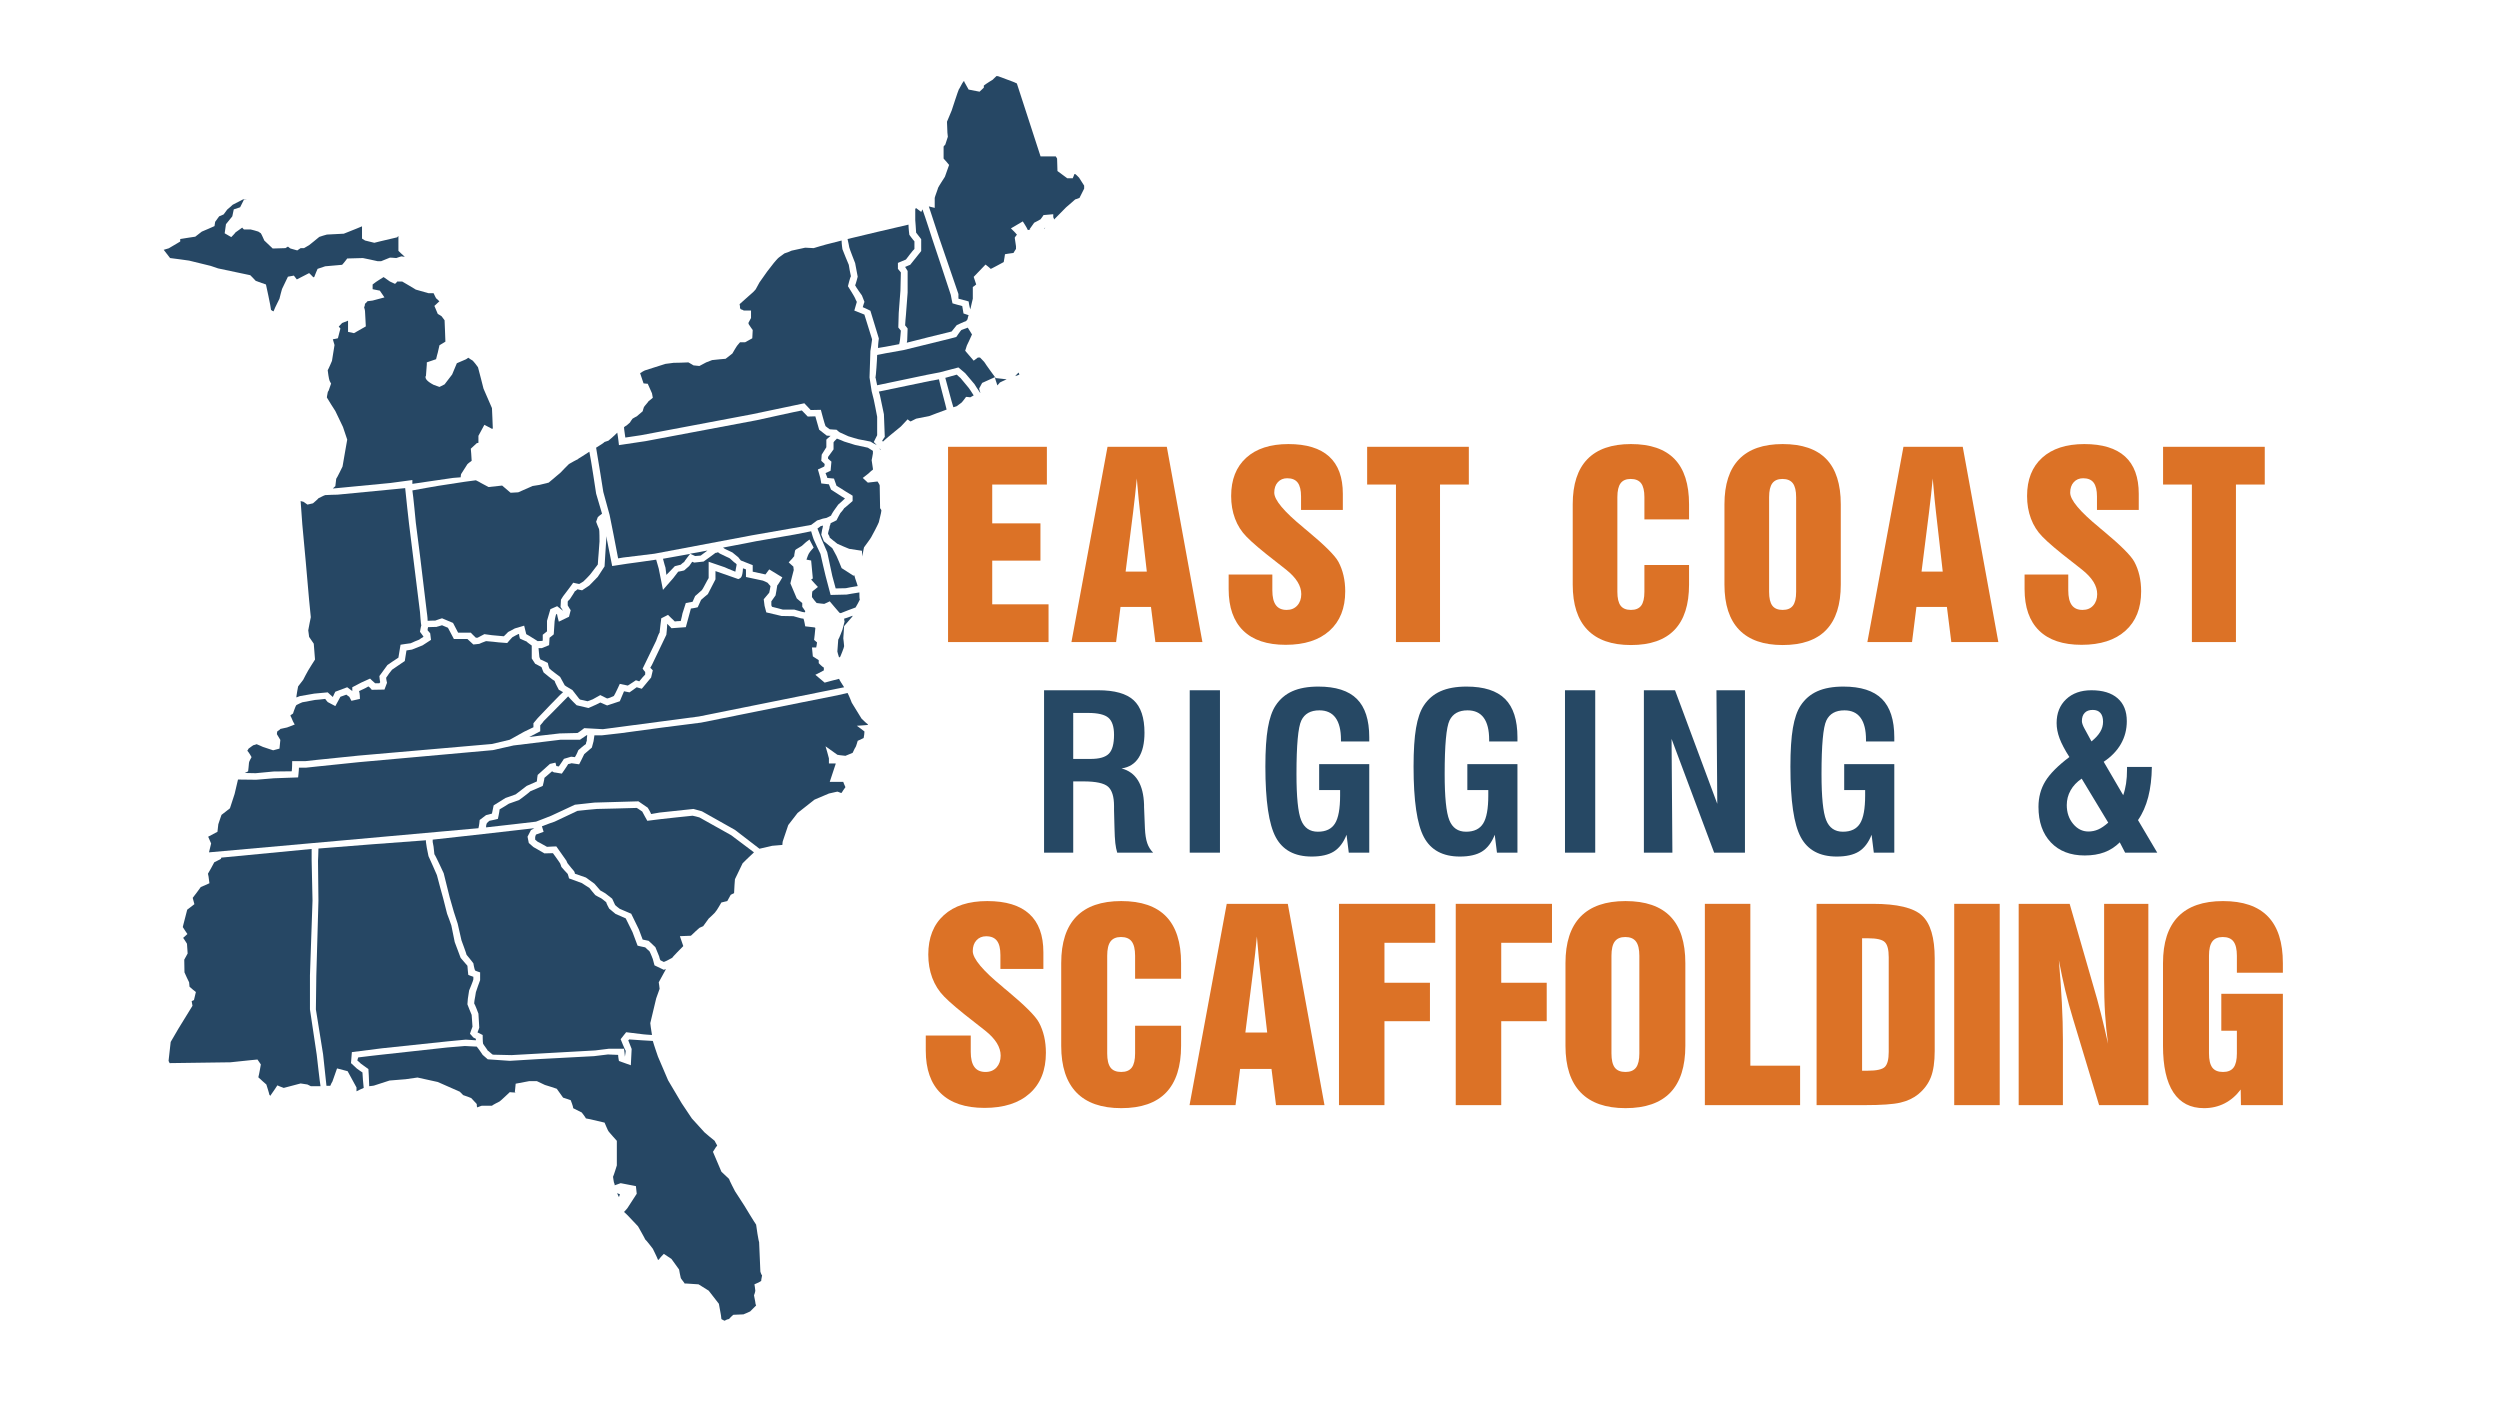<?xml version="1.0" encoding="utf-8"?>
<!-- Generator: Adobe Illustrator 22.0.1, SVG Export Plug-In . SVG Version: 6.00 Build 0)  -->
<svg version="1.1" id="Layer_1" xmlns="http://www.w3.org/2000/svg" xmlns:xlink="http://www.w3.org/1999/xlink" x="0px" y="0px"
	 viewBox="0 0 612 348" enable-background="new 0 0 612 348" xml:space="preserve">
<g>
	<path fill="#264764" d="M153.8,254.662c0.202,0.573,0.828,2.122,0.828,2.122
		l-0.202,3.99l-2.907-1.04c0,0-0.202-0.976-0.202-1.496
		c-0.838-0.053-2.494-0.106-2.494-0.106c-0.202,0-3.416,0.414-3.416,0.414
		l-13.571,0.722l-7.045,0.424l-5.39-0.372l-1.241-1.081
		c0,0-1.04-1.56-1.452-2.026c-0.628-0.053-2.909-0.149-2.909-0.149
		c-0.202,0-4.35,0.361-4.35,0.361l-16.054,1.761c0,0-4.669,0.52-5.708,0.669
		c-0.096,0.371-0.202,0.52-0.202,0.784c0.414,0.309,0.828,0.67,0.828,0.723
		c0.106,0.106,1.869,1.348,1.869,1.348s0.2,3.003,0.2,4.19
		c0.626-0.041,1.04-0.147,1.146-0.147c0.106-0.053,3.83-1.242,3.83-1.242
		l3.936-0.318l2.907-0.415l4.966,1.094l5.39,2.377c0,0,0.732,0.732,0.828,0.838
		c0.414,0.095,1.973,0.721,1.973,0.721l1.349,1.454c0,0,0,0.616,0.106,0.828
		c0.508-0.212,1.134-0.415,1.134-0.415s2.069,0,2.483,0
		c0.212-0.212,1.666-0.933,1.868-1.039c0.212-0.106,2.494-2.281,2.494-2.281
		s0.923,0.106,1.443,0.106c-0.096-0.106-0.202-0.106-0.202-0.106l0.202-2.069
		l3.321-0.626h1.867c0,0,1.857,0.88,1.963,0.933c0.106,0,2.908,0.934,2.908,0.934
		s1.348,1.867,1.549,2.175c0.414,0.106,1.867,0.626,1.867,0.626
		s0.615,1.549,0.615,1.963c0.626,0.318,2.08,1.04,2.08,1.04
		s0.829,1.04,1.029,1.454c0.414,0.096,1.04,0.202,1.04,0.202l3.523,0.827
		c0,0,0.827,1.975,0.934,2.081c0.106,0.202,2.069,2.376,2.069,2.376v6.017
		c0,0-0.722,2.377-0.934,2.79c0,0.212,0.212,1.242,0.212,1.348
		c0,0,0.202,0.414,0.202,0.732l1.455-0.52l3.733,0.721l0.202,1.867l-2.282,3.523
		c0,0-0.414,0.52-0.827,0.934c0.626,0.519,1.666,1.655,1.666,1.655l1.761,1.867
		c0,0,1.762,3.109,1.762,3.215c0.202,0.096,1.857,2.27,1.857,2.27
		s1.041,2.081,1.254,2.696c0.094,0,0.094,0,0.2,0
		c0.212-0.414,1.242-1.443,1.242-1.443l1.867,1.241l1.867,2.589
		c0,0,0.308,1.761,0.414,2.069c0,0.106,0.52,0.732,1.04,1.454
		c0-0.106,0.096-0.106,0.096-0.106l3.215,0.212l2.483,1.549l2.494,3.214
		l0.414,2.282c0,0,0.202,1.029,0.202,1.454c0.212,0.096,0.212,0.202,0.414,0.202
		c0,0.106,0.212,0.106,0.425,0.212c0.202-0.212,0.827-0.414,1.031-0.414
		c0.106-0.212,1.039-1.04,1.039-1.04s2.281-0.106,2.483-0.106
		c0.308-0.106,1.454-0.616,1.655-0.722c0.212-0.212,1.04-1.04,1.454-1.454
		c-0.202-0.415-0.202-0.828-0.202-0.828l-0.318-1.655c0,0,0.318-0.828,0.318-1.146
		c0-0.308-0.212-1.549-0.212-1.549s1.241-0.52,1.655-0.828
		c0-0.414,0.212-1.146,0.212-1.348c-0.212-0.212-0.414-0.934-0.414-0.934
		s-0.308-7.046-0.308-7.258c-0.106,0-0.732-3.937-0.732-4.244
		c-0.202-0.212-2.897-4.669-2.897-4.669l-2.281-3.523c0,0-1.452-2.79-1.452-3.002
		c-0.203-0.203-1.869-1.761-1.869-1.761l-2.069-4.87l0.721-1.136
		c0,0,0.212-0.212,0.318-0.414c-0.212-0.414-0.626-1.041-0.626-1.147
		c-0.202-0.106-2.483-2.068-2.483-2.068l-3.109-3.417l-2.494-3.735l-3.311-5.592
		l-2.481-5.804c0,0-1.042-3.003-1.254-3.83c-0.828-0.053-2.695-0.159-2.695-0.159
		s-2.483-0.159-3.109-0.212C154.001,254.503,154.001,254.556,153.8,254.662
		L153.8,254.662z"/>
	<path fill="#264764" d="M151.105,292.118c0,0.106,0.212,0.519,0.414,0.934
		c0.106-0.415,0.212-0.415,0.212-0.722c-0.414-0.106-0.626-0.212-0.626-0.318
		V292.118L151.105,292.118z"/>
	<path fill="#264764" d="M224.054,51.148c0,0.467,0,2.747,0,2.747s0.212,2.643,0.212,3.057
		c0.202,0.255,1.242,1.602,1.242,1.602v2.907l-2.693,3.363
		c0,0-0.829,0.318-1.243,0.521c0.202,0.308,0.615,0.987,0.615,0.987v5.283
		l-0.414,5.486c0,0-0.202,2.08-0.202,2.547c0.202,0.202,0.615,0.773,0.615,0.773
		l-0.106,3.004c0,0-0.096,0.308-0.096,0.467c1.03-0.308,9.942-2.483,9.942-2.483
		s0.732-0.159,1.04-0.265c0.308-0.361,1.241-1.549,1.241-1.549
		s1.869-0.881,2.282-0.987c0.106-0.159,0.201-0.255,0.308-0.361
		c0.106-0.16,0.106-0.573,0.318-1.093c-0.425-0.148-1.251-0.414-1.251-0.414
		s-0.203-1.242-0.309-1.814c-0.626-0.149-2.388-0.668-2.388-0.668
		s-0.414-1.92-0.414-2.069c0-0.106-4.552-13.731-4.552-13.731
		s-1.666-5.23-2.387-7.203c-0.106,0.306-0.308,0.625-0.308,0.625l-1.242-0.933
		C224.159,51.042,224.054,51.095,224.054,51.148L224.054,51.148z"/>
	<path fill="#264764" d="M92.661,68.613c-0.106,0.053-1.029,0.667-1.443,1.029
		c0,0.371,0,0.732,0,1.146l0.202,0.053l1.56,0.308l1.135,1.655l-2.896,0.774
		c0,0-0.839,0.106-1.25,0.158c-0.203,0.266-0.416,0.468-0.617,0.627
		c0,0.255-0.106,0.722-0.212,0.881c0.106,0.202,0.212,0.881,0.212,0.881
		l0.202,3.777l-2.897,1.655l-1.454-0.308c0,0,0-2.175,0-2.748
		c0,0-1.241,0.467-1.454,0.573c-0.202,0.212-0.615,0.626-0.827,0.881l0.414,0.466
		l-0.616,2.388c0,0-0.828,0.202-1.24,0.255c0.094,0.308,0.412,1.401,0.412,1.401
		l-0.624,3.884c0,0-0.829,1.973-1.042,2.281c0,0.308,0.319,2.281,0.414,2.43
		c0,0.159,0.416,0.837,0.416,0.837l-0.617,1.762c0,0-0.212,0.254-0.212,0.414
		c0,0.149-0.202,0.881-0.202,1.242c0.202,0.414,2.069,3.311,2.069,3.311
		l1.868,3.894l1.04,3.098l-0.52,2.961l-0.626,3.629c0,0-1.348,2.79-1.549,3.003
		c0,0.202-0.212,1.814-0.212,1.814s-0.52,0.414-0.613,0.562
		c0.2,0,0.507-0.043,0.507-0.043l13.582-1.305l5.38-0.722v0.934
		c1.252-0.159,3.533-0.52,3.533-0.52l6.419-0.934c0,0,1.243-0.106,1.868-0.149
		c0-0.265,0.106-0.785,0.106-0.785l1.549-2.431c0,0,0.626-0.572,1.04-0.827
		c0-0.626-0.212-2.96-0.212-2.96l1.455-1.348c0,0,0.306-0.096,0.412-0.096
		c0-0.573,0-1.708,0-1.708l1.454-2.695l1.857,0.976c0,0,0-0.043,0.212-0.043
		c0-0.837-0.212-4.775-0.212-5.029c-0.095-0.212-2.069-4.764-2.069-4.764
		s-1.241-4.923-1.347-5.231c-0.106-0.212-1.136-1.507-1.348-1.666
		c-0.202-0.095-0.615-0.361-1.029-0.668c-0.212,0.202-0.626,0.414-0.626,0.414
		s-1.654,0.721-2.175,0.934c-0.212,0.467-1.146,2.747-1.146,2.747l-1.857,2.431
		l-1.25,0.626l-1.445-0.52c-1.655-0.88-1.974-1.454-1.974-1.92
		c0-0.106,0-0.148,0.106-0.255c0-0.212,0.106-1.613,0.212-2.802v-0.519
		c0,0,1.655-0.562,2.271-0.774c0.106-0.52,0.414-1.602,0.414-1.602l0.416-1.815
		c0,0,1.038-0.626,1.452-0.88c0-0.732-0.202-4.817-0.202-5.232
		c-0.212-0.264-0.626-0.837-0.732-0.986c-0.2-0.159-0.934-0.573-0.934-0.573
		l-0.827-1.963l1.243-1.147v0.054c-0.309-0.361-0.829-0.775-0.829-0.775
		s-0.414-0.775-0.615-1.241c-0.414,0-1.242,0-1.242,0l-3.109-0.881
		c0,0-2.906-1.761-3.321-1.973c-0.308,0-0.827,0-1.241,0
		c0,0.106-0.52,0.572-0.52,0.572l-1.241-0.572c0,0-0.932-0.669-1.56-1.093
		C93.489,68.146,92.661,68.56,92.661,68.613L92.661,68.613z"/>
	<path fill="#264764" d="M59.502,48.813c-0.306,0.159-2.377,1.199-2.534,1.305
		c-0.161,0.149-1.243,1.136-1.349,1.189c-0.053,0.106-0.879,1.188-0.879,1.188
		s-0.829,0.361-1.095,0.467c-0.202,0.265-0.827,1.145-0.976,1.348
		c-0.051,0.212-0.158,1.04-0.158,1.04s-2.898,1.295-3.11,1.348
		c-0.106,0.096-1.602,1.242-1.602,1.242s-3.162,0.467-3.682,0.573
		c0,0.096,0,0.615,0,0.615l-2.801,1.655c0,0-0.721,0.212-1.241,0.371
		c0.573,0.722,1.296,1.708,1.56,2.016c0.615,0.053,4.658,0.626,4.658,0.626
		l5.284,1.294l1.814,0.615c0.106,0,7.873,1.665,7.873,1.665
		s1.146,1.136,1.348,1.391c0.308,0.106,2.493,0.881,2.493,0.881
		s1.242,5.655,1.242,6.217c0.202,0.16,0.414,0.318,0.615,0.362
		c0.414-1.135,1.454-3.002,1.454-3.098c0-0.159,0.626-2.387,0.626-2.387
		l1.443-3.003l1.454-0.265c0,0,0.521,0.679,0.721,0.934
		c0.52-0.255,3.014-1.549,3.014-1.549s0.828,0.775,1.031,1.029
		c0.106-0.053,0.212-0.053,0.212-0.053c0.106-0.361,0.826-2.016,0.826-2.016
		l1.867-0.626c0,0,3.523-0.308,4.138-0.362c0.414-0.413,1.252-1.548,1.252-1.548
		l3.831-0.106c0,0,3.523,0.721,3.629,0.775c0.202,0,0.615,0,0.827,0
		c0.414-0.149,2.176-0.881,2.176-0.881s1.241,0.053,1.549,0.106
		c0.212-0.106,1.252-0.414,1.252-0.414s0.617,0.106,0.829,0.106
		c-0.628-0.52-1.561-1.454-1.561-1.454s0-2.642,0-3.629
		c-0.106,0.053-0.308,0.318-0.308,0.318l-4.149,0.976l-1.443,0.361l-2.281-0.562
		l-0.732-0.467c0,0,0-2.122,0-3.003c-0.414,0.149-1.348,0.563-1.348,0.563
		l-3.109,1.241c0,0-3.937,0.212-4.138,0.212c-0.212,0.053-1.655,0.467-1.867,0.573
		c-0.202,0.202-2.483,2.016-2.483,2.016l-1.252,0.732c0,0-0.615,0-0.828,0
		c-0.202,0.149-0.827,0.562-0.827,0.562l-1.655-0.467c0,0-0.414-0.255-0.626-0.468
		c-0.202,0.106-0.615,0.372-0.615,0.372l-3.109,0.095l-2.069-1.963
		c0,0-0.626-1.454-0.838-1.761c-0.2-0.106-0.509-0.319-0.615-0.414
		c-0.212-0.106-1.655-0.468-1.867-0.52c-0.212,0-1.655,0-1.655,0
		s-0.412-0.361-0.412-0.467c-0.628,0.467-1.562,1.136-1.668,1.189
		c0,0.106-1.029,1.146-1.029,1.146l-1.613-0.934l0.318-2.229
		c0,0,1.348-1.655,1.551-1.92c0.051-0.255,0.359-1.708,0.359-1.708
		s1.252-0.361,1.56-0.52c0.203-0.414,0.934-1.868,0.934-1.868
		s0.615-0.096,0.722-0.149C59.916,48.771,59.502,48.813,59.502,48.813
		L59.502,48.813z"/>
	<path fill="#264764" d="M207.48,58.512c0.202,0.775,0.414,2.016,0.414,2.016
		c0,0.212,1.445,3.884,1.445,3.884l0.624,3.321c0,0-0.412,1.655-0.624,2.122
		c0.212,0.467,1.664,2.483,1.664,2.483l0.615,1.56c0,0-0.308,0.827-0.414,1.294
		c0.52,0.255,1.146,0.52,1.146,0.52l0.722,0.36l2.069,6.781
		c0,0-0.202,1.401-0.202,2.334c0.828-0.148,1.857-0.309,1.857-0.309
		s1.868-0.36,3.321-0.625c0,0,0.202-0.881,0.202-1.029
		c0-0.159,0.212-1.867,0.212-2.281c-0.212-0.265-0.626-0.774-0.626-0.774
		l0.106-3.576l0.414-5.443c0,0,0.106-3.884,0.106-4.457
		c-0.212-0.255-0.721-0.881-0.721-0.881v-1.454c0,0,1.549-0.668,1.963-0.827
		c0.212-0.255,1.655-2.228,2.08-2.589c0-0.362,0-1.507,0-1.867
		c-0.318-0.308-1.25-1.602-1.25-1.602s-0.203-1.561-0.203-2.483
		C220.743,55.35,208.721,58.193,207.48,58.512L207.48,58.512z"/>
	<path fill="#264764" d="M243.121,19.39v0.053c0,0-1.867,1.134-2.281,1.507
		c0,0.042,0,0.509,0,0.509l-1.04,0.987l-2.685-0.52l-1.038-1.857v-0.159h-0.212
		c-0.415,0.573-1.031,1.92-1.137,1.963c-0.106,0.106-1.761,5.189-1.761,5.189
		s-1.04,2.483-1.146,2.737c0,0.319,0.106,2.695,0.106,2.695l0.106,0.987
		l-0.624,1.92c0,0-0.309,0.308-0.416,0.467c0,0.467,0,2.535,0,2.949
		c0.319,0.308,1.348,1.56,1.348,1.56l-1.029,2.896c0,0-1.666,2.589-1.666,2.695
		c0,0.159-0.828,2.281-0.828,2.483c0,0.212,0,2.441,0,2.441
		s-1.241-0.318-1.441-0.361c0.507,1.602,2.481,7.566,2.481,7.566l4.764,13.878
		c0,0,0,0.679,0,1.146c0.722,0.202,2.494,0.669,2.494,0.669
		s0.202,1.401,0.414,1.92v0.053c0.202-1.04,0.615-2.546,0.615-2.642
		c0-0.106,0-2.854,0-2.854s0.626-0.414,0.827-0.626
		c-0.202-0.562-0.615-1.857-0.615-1.857l2.897-3.013c0,0,1.04,0.785,1.241,1.04
		c0.212-0.053,0.212-0.053,0.212-0.053c0.202-0.106,2.483-1.294,3.003-1.602
		c0.106-0.467,0.308-1.92,0.308-1.92s1.454-0.255,2.08-0.308
		c0.201-0.308,0.414-0.732,0.615-0.987c0-0.308,0-0.668,0-0.668l-0.308-2.08
		c0,0,0.308-0.52,0.52-0.721c0-0.053,0-0.106-0.106-0.159
		c-0.106-0.202-1.348-1.402-1.348-1.402l2.907-1.708c0,0,1.029,1.56,1.241,2.122
		c0.202-0.043,0.414-0.096,0.616-0.096c-0.096-0.052-0.202-0.106-0.202-0.106
		l1.136-1.601c0,0,1.348-0.679,1.56-0.839c0.201-0.201,0.721-1.028,0.721-1.028
		l2.387-0.212v0.732c0.097,0.202,0.203,0.414,0.203,0.562
		c0.412-0.414,2.906-2.949,2.906-2.949l2.271-1.974c0,0,0.732-0.202,1.04-0.361
		c0.212-0.467,1.04-2.016,1.146-2.281c0-0.149,0-0.509,0-0.722
		c-0.212-0.308-1.146-1.814-1.252-1.963c-0.096-0.053-0.509-0.573-0.933-0.881
		c0,0,0,0-0.202,0c0,0.096-0.412,1.029-0.412,1.029h-1.349l-2.387-1.761
		c0,0-0.095-2.791-0.095-3.056c-0.106-0.106-0.106-0.255-0.319-0.521
		c-0.827,0-3.724,0-3.724,0s-5.601-17.252-5.804-17.867
		c-0.414-0.159-0.934-0.414-0.934-0.414s-3.417-1.295-3.629-1.349
		c-0.106,0-0.202-0.052-0.414-0.052C243.641,18.923,243.121,19.39,243.121,19.39
		L243.121,19.39z M255.663,55.965L255.663,55.965
		c0.095,0.052,0.095,0.052,0.095,0.106c0-0.16,0.106-0.414,0.106-0.414
		C255.758,55.817,255.758,55.817,255.663,55.965L255.663,55.965z M253.063,57.111
		L253.063,57.111v-0.159c0-0.053,0-0.053,0-0.053S253.063,57.005,253.063,57.111
		L253.063,57.111z M255.758,57.005L255.758,57.005L255.758,57.005L255.758,57.005z"/>
	<path fill="#264764" d="M231.409,92.498c0.318,1.081,1.558,5.952,1.972,7.194
		c0.414-0.095,0.626-0.202,0.828-0.255c0.212-0.106,1.04-0.827,1.242-0.933
		c0.212-0.202,1.04-1.348,1.04-1.348s0.827,0.053,1.04,0.106
		c0.202-0.106,0.414-0.212,0.827-0.467c-0.414-0.722-1.241-1.868-1.241-1.868
		s-1.868-2.281-1.974-2.377c-0.106-0.106-0.626-0.52-0.934-0.838
		C233.582,91.872,232.34,92.233,231.409,92.498L231.409,92.498z"/>
	<path fill="#264764" d="M202.185,59.859c-0.096,0-3.003,0.881-3.003,0.881
		s-1.857-0.106-2.069-0.106c-0.212,0.052-3.109,0.669-3.321,0.722
		c0,0.053-1.549,0.626-1.761,0.679c-0.094,0.096-1.241,0.88-1.337,0.977
		c-0.212,0.106-1.252,1.347-1.252,1.347l-1.655,2.133l-1.867,2.642l-0.934,1.708
		l-0.509,0.561c0,0-2.907,2.601-3.427,3.057c0.106,0.318,0.106,0.679,0.106,0.934
		c0,0.106,0.106,0.159,0.212,0.318c0.202,0.053,0.615,0.202,0.721,0.308
		c0.308,0,1.761,0,1.761,0v1.814c0,0-0.414,0.828-0.626,1.189
		c0,0.159,0,0.265,0.106,0.414c0.106,0.212,0.934,1.348,0.934,1.348l-0.106,2.026
		l-1.761,0.976c0,0-0.827,0-1.241,0c-0.202,0.265-0.626,0.732-0.626,0.732
		c-0.202,0.202-1.241,2.016-1.241,2.016l-1.655,1.294c0,0-3.109,0.265-3.309,0.319
		c-0.212,0.095-1.455,0.562-1.455,0.562c-0.212,0.106-1.655,0.881-1.655,0.881
		l-1.452-0.15c0,0-0.829-0.519-1.243-0.731c-0.414,0.053-3.523,0.106-3.629,0.106
		s-1.761,0.255-1.973,0.255l-2.483,0.785c0,0-2.483,0.775-2.589,0.828
		c-0.106,0.053-0.732,0.361-1.146,0.667c0.212,0.68,0.626,1.922,0.838,2.495
		c0.202,0.052,1.029,0.095,1.029,0.095l1.04,2.335l0.202,1.093
		c0,0-0.828,0.721-1.029,0.827c0,0.106-1.04,1.241-1.146,1.454
		c-0.095,0.202-0.308,1.029-0.308,1.029l-1.454,1.242c0,0-0.828,0.414-1.029,0.572
		c-0.212,0.212-0.626,0.935-0.626,0.935l-0.828,0.721c0,0-0.414,0.212-0.626,0.414
		c0,0.52,0.212,1.666,0.318,2.547c1.135-0.16,3.83-0.573,3.83-0.573
		l27.153-5.125l12.839-2.695c0,0,1.252,1.295,1.56,1.654
		c0.52,0,2.483-0.052,2.483-0.052s0.934,3.576,1.146,3.99
		c0.202,0.159,0.721,0.573,1.029,0.774c0.414,0.053,1.666,0.106,1.666,0.106
		s0.615,0.573,0.827,0.669c0.202,0.106,2.069,0.934,2.069,0.934
		c0.212,0.106,2.483,0.732,2.483,0.732l2.908,0.562c0,0,1.041,0.626,1.549,0.88
		c-0.095-0.147-0.72-0.774-0.72-0.774s0.72-1.4,0.826-1.655
		c0-0.361,0-4.35,0-4.509c0-0.159-0.826-4.191-0.826-4.191l-0.521-2.08l-0.52-3.364
		l0.212-6.473c0,0,0.414-2.6,0.414-2.854c-0.106-0.255-1.655-5.443-1.868-6.006
		v-0.053l-2.483-0.987c0,0,0.522-1.761,0.615-2.122
		c-0.2-0.319-0.412-0.881-0.412-0.881c0-0.159-1.763-2.961-1.763-2.961
		s0.52-2.175,0.732-2.43c-0.106-0.308-0.52-2.696-0.52-2.802
		c-0.106-0.147-1.56-3.83-1.56-3.83s-0.202-1.241-0.202-2.122
		C204.785,59.18,202.291,59.859,202.185,59.859L202.185,59.859z"/>
	<path fill="#264764" d="M215.353,109.751c0,0,0,0.202,0.096,0.361
		c0.106,0,0.106-0.053,0.106-0.053C215.448,109.9,215.448,109.847,215.353,109.751
		L215.353,109.751z"/>
	<path fill="#264764" d="M185.303,102.854l-27.259,5.136l-6.525,0.975
		c0,0-0.202-1.962-0.414-3.055c-0.828,0.881-2.175,1.974-2.175,1.974
		s-0.722,0.255-0.934,0.308c0,0.106-1.454,1.04-2.069,1.401
		c0.202,0.934,1.763,10.833,1.763,10.833l1.547,5.646
		c0,0,1.868,9.274,2.08,10.621c0.617-0.106,1.242-0.212,1.242-0.212l7.661-0.934
		l23.842-4.499l9.528-1.666c0,0,4.563-0.828,4.977-0.881l1.443-1.082l1.454-0.467
		c0,0,0.626-0.106,0.827-0.16c0.212-0.052,0.828-0.413,1.146-0.572
		c0.095-0.308,0.721-1.242,0.721-1.242l1.041-1.454c0,0,1.134-0.977,1.653-1.496
		c-0.414-0.265-0.934-0.573-0.934-0.573l-2.483-1.602c0,0-0.318-0.828-0.52-1.295
		c-0.52-0.053-1.868-0.212-1.868-0.212s-0.2-1.082-0.2-1.189
		c0-0.106-0.628-2.228-0.628-2.228s1.136-0.52,1.549-0.721
		c0.106-0.265,0.106-0.414,0.106-0.626c-0.202-0.212-0.828-0.775-0.828-0.775
		l0.106-1.507c0,0,0.934-1.495,1.136-1.814c0-0.309,0-1.867,0-1.867
		s0.626-0.616,1.04-0.923c-0.308,0-0.933-0.053-0.933-0.053l-1.866-1.454
		c0,0-0.723-2.44-0.935-3.268c-0.615,0-1.857,0.053-1.857,0.053
		s-1.04-1.082-1.452-1.497C195.352,100.626,185.303,102.854,185.303,102.854
		L185.303,102.854z"/>
	<path fill="#264764" d="M204.052,108.297c0,0.414,0,1.708,0,1.708s-1.135,1.602-1.348,1.867
		c0,0.106,0,0.202,0,0.414c0.212,0.202,0.827,0.722,0.827,0.722l-0.202,2.228
		c0,0-0.827,0.413-1.241,0.573c0.202,0.467,0.414,1.04,0.414,1.04v0.149
		c0.52,0.053,1.655,0.159,1.655,0.159s0.52,1.401,0.626,1.762
		c0.415,0.202,2.069,1.293,2.069,1.293l1.868,1.136v1.295
		c0,0-1.868,1.666-2.08,1.772c0,0.096-0.828,1.136-0.924,1.189
		c-0.106,0.106-0.933,1.761-0.933,1.761s-1.04,0.52-1.454,0.722
		c0,0.308-0.212,0.679-0.212,0.679l-0.096,0.616c0,0-0.318,0.934-0.318,1.295
		c0.212,0.318,0.414,0.732,0.414,0.934c0.212,0.159,1.666,1.401,1.869,1.507
		c0.212,0.106,2.694,1.188,2.906,1.241c0.202,0.053,3.109,0.467,3.109,0.467
		s0.095,1.295,0.095,1.401c0.106-0.828,0.414-2.229,0.414-2.229
		s1.762-2.387,1.762-2.493c0.106-0.096,1.867-3.523,1.867-3.671
		c0-0.159,0.626-2.387,0.626-2.854c0-0.203-0.318-0.562-0.318-0.562
		s-0.096-5.242-0.096-5.549c0-0.159-0.212-0.52-0.52-0.988
		c-0.106,0-0.106,0-0.106,0l-2.281,0.266l-1.242-1.146l1.454-1.136
		c0,0,0.616-0.625,1.031-0.88c0-0.159,0-0.212,0-0.265
		c0-0.149-0.309-2.069-0.309-2.069s0.309-1.496,0.309-1.655
		c0-0.106,0-0.361,0-0.626c-0.415-0.255-1.031-0.668-1.243-0.775
		c-0.202-0.053-3.107-0.668-3.107-0.668l-2.697-0.838c0,0-1.03-0.467-1.76-0.721
		C204.572,107.724,204.158,108.043,204.052,108.297L204.052,108.297z"/>
	<path fill="#264764" d="M200.85,128.819c0,0.094-0.425,0.307-0.734,0.562
		c0.309,0.732,0.934,2.44,0.934,2.44l1.454,3.364l1.241,5.804
		c0,0,0.626,2.228,0.828,3.056c0.827,0,2.483-0.053,2.483-0.053
		c0.106-0.053,1.867-0.361,2.907-0.52c-0.212-0.828-0.624-1.761-0.827-2.642
		c-0.106,0.053-0.212,0.106-0.212,0.106l-2.897-1.868c0,0-1.144-2.843-1.241-2.95
		c0-0.053-0.934-1.708-1.04-1.92c-0.212-0.149-2.069-1.708-2.069-1.708
		l-0.626-1.602l0.212-1.242c0,0,0.202-0.679,0.202-0.987
		C201.262,128.712,201.049,128.765,200.85,128.819L200.85,128.819z"/>
	<path fill="#264764" d="M194.63,130.835l-9.539,1.655c0,0-4.35,0.88-8.086,1.56
		c0.212,0.149,0.425,0.308,0.425,0.308c0.095,0.053,1.857,0.881,1.857,0.881
		l1.454,1.188c0,0,0.414,0.573,0.626,0.785c0.308,0.096,2.896,1.135,2.896,1.135
		s0,1.093,0,1.601c0.828,0.16,2.898,0.627,2.898,0.627l0.212,0.053
		c0.212-0.308,0.932-1.241,0.932-1.241l3.215,1.963c0,0-1.04,1.814-1.252,1.974
		c0,0.202-0.414,2.43-0.414,2.43s-0.828,1.146-1.03,1.454c0,0.255,0,0.668,0,0.828
		c0,0.106,0,0.308,0.202,0.52c0.626,0.159,2.494,0.615,2.591,0.668
		c0.318,0,2.799,0,2.799,0s1.869,0.52,1.975,0.573
		c0.094,0,0.306,0.053,0.614,0.106c0.106-0.159,0.106-0.159,0.106-0.308
		c-0.212-0.371-0.72-1.04-0.72-1.04s0-0.679,0-0.934
		c-0.416-0.308-1.349-1.136-1.349-1.136l-1.56-3.682c0,0,0.732-3.003,0.827-3.268
		c0-0.149-0.095-0.52-0.095-0.828c-0.212-0.202-1.146-1.029-1.146-1.029
		l0.52-0.573c0.414-0.361,0.626-0.775,0.828-0.934
		c0-0.468,0.212-1.189,0.212-1.401l0.202-0.255l1.455-0.881l1.038-0.934
		l0.827-0.626l1.029,1.974c0,0-0.934,1.029-1.029,1.242
		c-0.212,0.2-0.626,1.348-0.732,1.708c0.318,0.053,1.146,0.212,1.146,0.212
		l0.414,4.404l-0.414,0.255c0,0.053,1.655,1.814,1.655,1.814
		s-1.04,0.881-1.347,1.082c-0.106,0.425-0.106,1.04-0.106,1.401
		c0.212,0.318,0.828,1.146,1.146,1.454c0.511,0.053,1.549,0.212,1.857,0.212
		c0.318-0.106,1.348-0.626,1.348-0.626s2.081,2.483,2.387,2.801
		c0.106,0.042,0.106,0.042,0.308,0.095c0.52-0.202,3.109-1.243,3.631-1.39
		c0.212-0.372,0.932-1.613,1.038-1.92c-0.106-0.266-0.106-1.04-0.106-1.762
		c-1.135,0.159-3.109,0.52-3.109,0.52l-3.937,0.096l-1.241-4.711
		c0,0-1.24-5.178-1.24-5.338c-0.106-0.147-1.668-3.575-1.668-3.575
		s-0.414-1.188-0.615-1.963C197.527,130.262,194.63,130.835,194.63,130.835
		L194.63,130.835z M168.931,135.546L168.931,135.546c0,0,1.029,0.467,1.241,0.573
		c0.308,0,1.04-0.106,1.348-0.106c0.308-0.255,1.454-1.083,1.454-1.083
		s0.096-0.106,0.202-0.159C171,135.185,170.798,135.238,168.931,135.546
		L168.931,135.546z M162.299,136.787L162.299,136.787
		c0.202,0.892,0.616,2.186,0.616,2.186s0.106,0.881,0.212,1.761
		c0.202-0.159,2.07-2.133,2.07-2.133s1.24-0.308,1.452-0.361
		c0.202-0.202,0.616-0.562,0.828-0.668c0-0.106,1.454-1.975,1.454-1.975
		C166.023,136.119,162.819,136.692,162.299,136.787L162.299,136.787z"/>
	<path fill="#264764" d="M181.154,141.562l-0.414,0.202l-0.414-0.148
		c0,0-3.629-1.252-5.178-1.815c0,0.881,0,2.016,0,2.016l-1.868,3.629
		c0,0-1.454,1.187-1.655,1.4c-0.106,0.256-0.827,1.815-0.827,1.815
		s-1.038,0.255-1.666,0.307c-0.202,0.776-1.241,4.563-1.241,4.563l-3.523,0.256
		c0,0-0.626-0.721-1.04-1.083c0,0.881-0.202,2.685-0.202,2.685l-3.523,7.364
		c0,0-0.212,0.361-0.414,0.722c0.202,0.159,0.615,0.626,0.615,0.626l-0.414,1.761
		l-2.281,2.748c0,0-0.826-0.265-1.241-0.371c-0.414,0.318-1.761,1.252-1.761,1.252
		s-0.934-0.159-1.348-0.265c-0.308,0.721-1.029,2.441-1.029,2.441l-3.109,1.029
		c0,0-1.144-0.52-1.666-0.721c-0.414,0.202-1.029,0.52-1.029,0.52l-1.868,0.828
		l-2.896-0.679c0,0-1.454-1.391-2.08-2.175c-1.029,1.093-6.006,6.069-6.006,6.069
		c0,0.096-0.626,0.774-0.828,1.029c0,0.318,0,1.454,0,1.454s-1.666,0.88-2.695,1.401
		c0.827-0.106,2.069-0.265,2.069-0.265l5.39-0.616c0,0,3.937-0.106,4.351-0.106
		c0.414-0.202,1.657-1.188,1.657-1.188s4.35,0.255,4.563,0.255
		c0.106,0,23.522-3.11,23.522-3.11s33.466-6.737,35.536-7.15
		c-0.51-0.828-1.03-1.55-1.242-2.069c-0.934,0.212-3.523,0.934-3.523,0.934
		l-2.281-1.92c0,0,1.666-0.829,2.079-1.082c0-0.319,0-0.467,0-0.679
		c-0.414-0.202-1.25-1.083-1.25-1.083s0-0.519,0-0.731
		c-0.415-0.255-1.445-0.934-1.445-0.934l-0.212-2.175c0,0,1.04,0,1.146,0
		c-0.106,0-0.106-0.043-0.106-0.043s0.202-0.881,0.202-1.199
		c-0.202-0.202-0.722-0.616-0.722-0.616s0.308-2.44,0.308-2.907
		c0-0.053-0.096-0.106-0.202-0.149c-0.414-0.054-2.281-0.266-2.281-0.266
		s-0.212-1.346-0.414-1.866c-0.306-0.053-0.624-0.096-0.624-0.096
		s-1.657-0.467-1.858-0.52c-0.318,0-2.907-0.053-2.907-0.053l-3.723-0.88
		l-0.425-1.613l-0.203-1.602c0,0,1.135-1.348,1.348-1.602
		c0.106-0.265,0.202-1.146,0.308-1.613c-0.202-0.255-0.615-0.668-0.721-0.828
		c-0.212-0.106-0.934-0.468-1.146-0.52c-0.201-0.042-4.138-0.881-4.138-0.881
		s0-1.347,0-1.857c-0.212-0.106-0.414-0.159-0.732-0.265
		C181.78,141.201,181.367,141.403,181.154,141.562L181.154,141.562z M206.642,151.451
		L206.642,151.451c0,0.318,0.106,0.732,0.106,0.732l-0.52,1.963
		c0,0-0.828,2.228-1.028,2.44c0,0.149-0.212,2.642-0.212,2.897
		c0,0.159,0.212,0.775,0.412,1.454c0.212-0.053,0.212-0.159,0.318-0.212
		c0.096-0.255,0.924-2.228,0.924-2.536c0-0.309-0.202-1.921-0.202-1.921
		l0.202-3.003c0,0,1.761-2.016,1.973-2.282c0,0,0.106-0.147,0.106-0.254
		C207.681,151.089,207.268,151.302,206.642,151.451L206.642,151.451z"/>
	<path fill="#264764" d="M148.409,132.129l-0.202,3.056l-0.212,3.469l-1.655,2.547
		l-2.069,2.122l-1.772,1.187c0,0-0.828-0.158-1.135-0.254
		c-0.308,0.254-0.414,0.414-0.626,0.466c0,0.096-1.241,1.964-1.241,1.964
		s-0.414,0.361-0.52,0.573c0,0.308,0,0.668,0,0.934
		c0.106,0.255,0.732,1.188,0.732,1.188l-0.414,1.601l-2.494,1.2
		c0,0-0.414-1.507-0.414-1.761c-0.096-0.053-0.202-0.106-0.202-0.159
		c-0.212,0.52-0.414,1.708-0.414,1.815c0,0.159-0.212,3.215-0.212,3.215
		s-0.721,0.615-1.028,0.828c0,0.414-0.106,1.814-0.106,1.814l-1.763,0.722
		c0,0-0.52,0-0.828,0c0.096,0.827,0.202,1.92,0.202,2.122
		c0,0.159,0.212,0.414,0.212,0.626c0.414,0.148,1.858,0.881,1.858,0.881
		s0.212,1.083,0.425,1.401c0.2,0.255,2.587,2.016,2.587,2.016
		s0.934,1.708,1.135,2.069c0.212,0.212,1.867,1.145,1.867,1.145
		s1.348,1.762,1.454,1.869c0,0,0.202,0.308,0.414,0.466
		c0.414,0.096,1.443,0.309,1.857,0.415c0.425-0.159,1.252-0.467,1.252-0.467
		c0.096-0.054,1.857-1.04,1.857-1.04s1.454,0.721,1.666,0.828
		c0.414-0.054,1.029-0.308,1.655-0.615c0.308-0.425,1.454-2.96,1.454-2.96
		s1.443,0.318,1.963,0.414c0.52-0.308,1.973-1.294,1.973-1.294
		s0.617,0.158,0.829,0.264c0.412-0.572,1.24-1.452,1.452-1.665
		c0-0.202,0-0.361,0-0.615c-0.212-0.212-0.626-0.828-0.626-0.828l3.312-6.844
		c0,0,0.624-1.814,0.837-1.963c0-0.212,0.414-3.523,0.414-3.523l1.655-0.838
		c0,0,1.242,1.252,1.657,1.613c0.412-0.053,0.826-0.106,1.452-0.106
		c0.202-0.669,0.414-1.815,0.414-1.815l0.828-2.589c0,0,1.241-0.255,1.657-0.308
		c0.212-0.468,0.624-1.401,0.624-1.401s1.454-1.296,1.655-1.454
		c0.212-0.202,1.454-2.695,1.655-2.95c0-0.308,0-3.99,0-3.99l3.947,1.348
		c0,0,1.443,0.668,2.589,1.081c0.095-0.774,0.308-1.442,0.308-1.814
		c-0.212-0.255-0.626-0.509-0.626-0.509s-0.934-0.838-1.028-0.934
		c-0.212-0.106-2.283-1.094-2.283-1.094s-0.414-0.201-0.626-0.412
		c-0.202,0.106-0.414,0.159-0.615,0.159c-0.212,0.148-1.038,0.775-1.038,0.775
		l-1.869,1.348l-2.281,0.253c0,0-0.412-0.147-0.509-0.2
		c-0.318,0.467-0.732,1.04-0.732,1.04l-1.241,1.082c0,0-1.04,0.255-1.454,0.307
		c-0.308,0.372-1.241,1.614-1.241,1.614l-2.483,2.843l-1.04-5.23
		c0,0-0.412-1.348-0.624-2.175c-1.243,0.212-7.047,0.987-7.047,0.987l-3.724,0.573
		c0,0-0.828-4.096-1.454-7.312C148.409,131.662,148.409,132.129,148.409,132.129
		L148.409,132.129z"/>
	<path fill="#264764" d="M141.576,112.287v0.053c0,0-2.175,1.136-2.281,1.242
		c-0.212,0.158-2.08,2.122-2.08,2.122l-2.895,2.44l-2.283,0.563
		c0,0-1.454,0.212-1.655,0.265c-0.212,0.106-3.523,1.549-3.523,1.549l-1.867,0.106
		c0,0-1.655-1.401-2.069-1.761c-0.626,0.053-3.321,0.361-3.321,0.361l-1.857-0.987
		c0,0-0.838-0.509-1.25-0.669c-0.416,0.053-2.697,0.361-2.697,0.361l-6.419,0.987
		c0,0-5.178,0.88-6.43,1.135c0.212,1.199,0.838,7.884,0.838,7.884l1.029,8.075
		l1.666,13.836c0,0,0.202,1.295,0.202,2.122c0.828-0.053,1.655-0.053,1.868-0.053
		c0.201-0.095,1.655-0.562,1.655-0.562l2.695,1.136c0,0,0.934,1.761,1.243,2.387
		c0.731,0,3.107,0,3.107,0s0.828,0.879,1.243,1.241c0.212,0,0.212,0,0.412,0
		c0.318-0.159,1.666-0.881,1.666-0.881l1.857,0.255c0,0,2.282,0.212,2.908,0.264
		c0.414-0.37,1.04-1.039,1.04-1.039l1.655-0.881l2.281-0.679
		c0,0,0.414,1.666,0.51,2.08c0.318,0.201,0.732,0.413,0.732,0.413
		s1.655,1.03,2.069,1.295c0.414,0,0.827-0.053,1.04-0.053c0,0,0-0.053,0.202-0.053
		c0-0.467,0-1.454,0-1.454s0.732-0.562,1.04-0.828c0-0.52,0-2.589,0-2.589
		l0.828-2.844l1.655-0.732l1.454,1.146c-0.202-0.371-0.626-0.934-0.626-0.934
		l0.106-1.814l0.52-0.828l1.454-1.92l1.029-1.401c0,0,1.04,0.265,1.454,0.318
		c0.414-0.212,1.04-0.626,1.04-0.626c0.203-0.16,1.867-1.867,1.867-1.974
		c0-0.043,1.443-1.857,1.655-2.175c0-0.362,0.202-2.737,0.202-2.737
		s0.212-2.854,0.212-2.907c0-0.106,0-2.801-0.106-3.002
		c-0.106-0.159-0.721-1.815-0.721-1.815l0.414-1.135c0,0,0.615-0.573,1.031-0.838
		c-0.203-0.775-1.445-4.913-1.445-4.913s-1.242-8.298-1.655-10.261
		C143.233,111.299,141.576,112.287,141.576,112.287L141.576,112.287z M137.841,149.637
		L137.841,149.637v-0.043V149.637L137.841,149.637z"/>
	<path fill="#264764" d="M96.598,119.746l-13.985,1.348c0,0-2.695,0.053-3.002,0.106
		c-0.414,0.106-1.454,0.721-1.655,0.775c0,0.106-1.348,1.242-1.348,1.242
		l-1.348,0.308c0,0-0.838-0.615-1.04-0.722c-0.106,0-0.414-0.053-0.626-0.159
		c0.106,1.613,0.414,5.751,0.414,5.751l0.838,9.072l0.827,9.433l0.414,4.19
		c0,0-0.626,3.057-0.626,3.216c0,0.159,0.212,1.346,0.212,1.602
		c0.202,0.265,1.137,1.666,1.137,1.666l0.306,3.883c0,0-1.655,2.589-1.655,2.642
		c-0.106,0.106-1.241,2.324-1.241,2.324s-1.04,1.347-1.241,1.613
		c-0.106,0.361-0.412,2.43-0.412,2.43v0.265
		c0.306-0.106,0.826-0.319,0.826-0.319l3.524-0.615l3.309-0.308
		c0,0,1.042,0.977,1.254,1.135c0.2-0.52,0.613-1.294,0.613-1.294l2.908-1.093
		c0,0,0.923,0.678,1.242,0.934c0-0.15,0-0.934,0-0.934l2.175-1.136l2.175-0.987
		c0,0,0.828,0.828,1.241,1.146c0.212,0,0.626,0,1.04,0
		c0.106-0.106,0.106-0.159,0.202-0.265c-0.096-0.255-0.202-1.496-0.202-1.496
		l1.963-2.695c0,0,2.175-1.507,2.695-1.814c0.106-0.573,0.52-3.162,0.52-3.162
		s2.281-0.361,2.483-0.361c0.212-0.106,1.867-0.828,2.08-0.881
		c0-0.053,0.617-0.414,1.029-0.679c0,0,0-0.053,0-0.106
		c-0.2-0.255-0.827-1.135-0.827-1.135s0.212-1.349,0.318-1.549
		c-0.106-0.212-0.318-3.268-0.318-3.268l-2.695-21.709c0,0-0.828-7.3-0.933-8.648
		C98.263,119.587,96.598,119.746,96.598,119.746L96.598,119.746z"/>
	<path fill="#264764" d="M227.576,93.272c0,0-10.982,2.281-12.436,2.589
		c0.212,0.573,0.308,1.093,0.308,1.093l0.934,4.456l0.212,5.538
		c0,0-0.414,0.574-0.626,0.935c0,0.106,0,0.106,0.212,0.202
		c0.615-0.615,2.07-1.804,2.07-1.804l2.28-1.867l1.655-1.761
		c0,0,0.628,0.52,0.734,0.52c0.508-0.265,1.346-0.68,1.346-0.68
		s3.111-0.625,3.311-0.668c0.106-0.053,3.109-1.198,4.151-1.561
		c-0.212-1.039-1.668-6.27-1.869-7.405
		C228.924,93.018,227.576,93.272,227.576,93.272L227.576,93.272z"/>
	<path fill="#264764" d="M204.988,170.211l-7.047,1.401l-12.637,2.536l-13.677,2.748
		l-9.741,1.241l-9.951,1.348l-4.563,0.52c0,0-1.137,0-1.859,0
		c-0.106,0.616-0.212,1.443-0.212,1.443l-0.414,1.56c0,0-1.654,1.399-1.866,1.602
		c-0.097,0.265-1.243,2.494-1.243,2.494s-1.454-0.212-1.867-0.265
		c-0.202,0.053-0.414,0.159-0.828,0.212c-0.2,0.414-1.549,2.334-1.549,2.334
		l-0.626-0.106l-0.934-0.159c-0.414,0-0.615-0.159-0.828-0.308
		c-0.614,0.52-1.655,1.401-1.867,1.602c0,0.36-0.414,1.974-0.414,1.974
		s-2.895,1.295-3.107,1.348c0,0.149-2.697,2.122-2.697,2.122
		s-2.27,0.827-2.483,0.881c0,0.053-1.761,1.082-2.281,1.401
		c0,0.467-0.414,2.324-0.414,2.324s-1.655,0.425-2.069,0.467
		c-0.212,0.159-0.414,0.372-0.626,0.573c-0.106,0.212-0.202,0.519-0.202,1.04
		c1.858-0.212,12.022-1.348,12.224-1.401c0.212-0.053,3.735-1.455,3.735-1.455
		l5.793-2.694l4.775-0.52l10.772-0.308l2.28,1.56c0,0,0.626,0.976,0.828,1.549
		c0.827-0.148,2.08-0.361,2.08-0.361l8.289-0.881l2.067,0.573l8.086,4.552
		c0,0,5.39,4.148,6.006,4.615c0.626-0.159,3.109-0.721,3.109-0.721
		s1.666-0.159,2.494-0.212c0-0.414,0.097-0.88,0.097-0.88l1.346-3.99
		l2.281-2.95l4.149-3.268l3.523-1.496l2.07-0.467c0,0,0.624,0.202,0.826,0.308
		c0,0,0.106,0,0.212,0c0.202-0.308,0.414-0.721,0.934-1.401
		c-0.106-0.308-0.52-1.082-0.52-1.294c-0.722,0-3.321,0-3.321,0
		s1.252-3.83,1.454-4.404c0,0,0-0.053,0-0.106c-0.414,0-1.655,0-1.655,0
		s0-1.083,0-1.242c0-0.159-0.828-2.95-0.828-2.95s2.695,1.91,2.898,2.069
		c0.212,0.053,0.624,0.106,0.624,0.106s1.03,0.106,1.348,0.149
		c0.308-0.149,1.348-0.562,1.761-0.723c0.202-0.413,0.617-1.347,0.723-1.4
		c0.106-0.106,0.518-1.549,0.518-1.549s1.04-0.467,1.454-0.679
		c0.095-0.467,0.201-1.189,0.201-1.602c0-0.053-1.867-1.401-1.867-1.401
		s2.493-0.16,2.695-0.202c0-0.053,0-0.106,0-0.159
		c-0.414-0.265-1.549-1.4-1.549-1.4l-2.387-3.884c0,0-0.615-1.613-1.029-2.387
		C206.642,169.85,204.988,170.211,204.988,170.211L204.988,170.211z"/>
	<path fill="#264764" d="M235.344,80.784c-0.308,0.308-1.242,1.708-1.242,1.708
		l-1.761,0.467l-11.183,2.748l-4.361,0.775c0,0-1.241,0.265-2.069,0.413
		c0,0.935-0.308,5.391-0.414,5.551c0.106,0.106,0.212,1.082,0.414,1.867
		c1.454-0.318,12.128-2.547,12.128-2.547l3.204-0.615l4.563-1.199l1.655,1.4
		l2.281,2.696c0,0,0.828,1.348,1.348,2.069c0,0,0,0,0.106,0
		c-0.212-0.361-0.308-1.03-0.308-1.03l0.723-1.348l3.107-1.401
		c0,0,0.414,1.507,0.626,2.016c0.202-0.202,0.617-0.721,0.617-0.721
		s0.826-0.414,1.654-0.774c-0.096,0-2.685-0.308-2.685-0.308
		s-2.695-3.682-2.695-3.788c0-0.106-0.837-0.88-1.146-1.241
		c-0.202,0-0.308,0-0.52,0c-0.202,0.159-1.029,0.774-1.029,0.774l-2.079-2.43
		l0.414-1.295c0,0,1.04-2.134,1.252-2.695c-0.212-0.414-0.732-1.146-1.04-1.667
		C236.277,80.422,235.662,80.677,235.344,80.784L235.344,80.784z M248.511,92.084
		L248.511,92.084c0.414-0.159,0.617-0.212,1.029-0.371
		c-0.094-0.256-0.094-0.362-0.2-0.509C249.128,91.405,248.511,92.031,248.511,92.084
		L248.511,92.084z"/>
	<path fill="#264764" d="M142.192,180.939l-0.202,0.148c0,0-4.563,0-4.775,0l-11.502,1.401
		l-5.072,1.146l-32.851,2.95l-10.048,1.04l-2.897,0.308c0,0-0.934,0-1.666,0
		c0,0.72-0.202,2.377-0.202,2.377l-5.91,0.212l-4.351,0.36
		c0,0-3.415-0.052-4.456-0.052c-0.202,0.88-0.828,3.523-0.828,3.523l-1.146,3.523
		c0,0-1.76,1.348-2.069,1.613c-0.149,0.361-0.722,2.175-0.775,2.281
		c0,0.147-0.212,1.857-0.212,1.857s-1.549,0.827-2.27,1.199
		c0.255,0.615,0.721,1.654,0.721,1.654s-0.361,1.455-0.52,2.176
		c3.162-0.255,64.715-5.804,65.956-5.91c0.202-0.669,0.308-2.016,0.308-2.016
		l1.56-1.188c0,0,0.934-0.212,1.443-0.371c0.106-0.562,0.416-2.016,0.416-2.016
		l2.906-1.815c0,0,2.281-0.774,2.483-0.88c0.212-0.159,2.695-2.069,2.695-2.069
		s1.867-0.828,2.494-1.093c0-0.467,0.202-1.602,0.202-1.602l3.003-2.695
		l1.348-0.308c0,0,0.212,0.721,0.212,0.828c0.202,0.053,0.414,0.053,0.615,0.106
		c0.414-0.573,1.252-1.868,1.252-1.868l1.761-0.52c0,0,0.509,0.053,0.923,0.106
		c0.425-0.626,0.838-1.708,0.838-1.708s1.445-1.252,1.857-1.507
		c0-0.308,0.212-0.775,0.212-0.775c0-0.106,0-0.785,0.106-1.401
		c-0.106,0-0.106,0-0.106,0C143.233,180.206,142.192,180.939,142.192,180.939
		L142.192,180.939z"/>
	<path fill="#264764" d="M105.924,205.545c0,0.255,0,0.573,0,0.573l0.212,1.135
		c0,0,0.202,1.708,0.202,1.868c0.212,0.159,2.281,4.658,2.281,4.658l1.454,5.856
		l1.04,3.63l0.925,2.843c0,0,0.932,3.991,0.932,4.097
		c0,0,1.241,3.321,1.241,3.523c0.212,0.212,1.666,2.08,1.666,2.08
		s0.202,1.242,0.414,1.76c0.203,0.15,1.242,0.468,1.242,0.468v1.91
		c0,0-1.038,2.801-1.038,2.95c0,0.159-0.31,1.814-0.31,1.814
		s-0.106,0.679-0.106,0.934c0.212,0.265,1.04,2.494,1.04,2.494l0.202,3.417
		c0,0-0.202,0.721-0.414,1.136v0.052c0.212,0.106,1.252,0.627,1.252,0.627
		s0,1.761,0.095,2.122c0.106,0.255,1.146,1.601,1.146,1.707
		c0.202,0.054,0.827,0.733,1.241,0.988c0.522,0,4.563,0.106,4.563,0.106
		l20.511-1.146l3.321-0.414h3.724c0,0,0.212,1.454,0.212,1.92v0.053
		c0.106-0.679,0.202-1.241,0.202-1.454c-0.202-0.255-1.24-2.854-1.24-2.854
		l1.346-1.708l4.255,0.52c0,0,1.029,0.106,2.069,0.159
		c-0.212-1.093-0.414-2.907-0.414-2.907l1.445-6.059c0,0,0.73-2.016,0.837-2.334
		c0-0.308-0.212-1.602-0.212-1.602s1.242-2.281,1.761-3.216
		c-0.106,0-0.52,0.16-0.52,0.16l-2.282-1.093l-0.414-1.549
		c0,0-0.615-1.602-0.828-1.92c-0.202-0.149-0.827-0.721-1.029-0.934
		c-0.414-0.053-1.868-0.414-1.868-0.414l-1.241-3.311c0,0-1.454-2.907-1.666-3.374
		c-0.414-0.202-2.483-1.082-2.483-1.082l-1.56-1.295c0,0-0.722-1.294-0.722-1.56
		c-0.202-0.149-1.038-0.881-1.241-0.977c-0.212-0.054-1.454-0.785-1.454-0.785
		s-1.348-1.604-1.443-1.761c-0.212-0.096-1.666-1.082-1.867-1.188
		c-0.106-0.053-3.109-1.135-3.109-1.135s-0.212-0.881-0.318-1.093
		c-0.2-0.159-1.549-1.708-1.549-1.708s-0.212-0.721-0.308-0.881
		c-0.106-0.159-1.348-1.973-1.761-2.493c-0.626,0-2.079,0.053-2.079,0.053
		l-2.695-1.549l-1.135-0.988l-0.308-1.548l0.829-1.613
		c0,0,0.614-0.308,0.826-0.467C129.342,202.956,107.378,205.385,105.924,205.545
		L105.924,205.545z"/>
	<path fill="#264764" d="M146.128,198.032c-0.096,0-4.552,0.414-4.764,0.467
		c-0.202,0.106-5.592,2.642-5.592,2.642s-2.282,0.774-3.109,1.136
		c0.106,0.371,0.414,1.348,0.414,1.348s-1.454,0.519-1.867,0.679
		c-0.106,0.255-0.202,0.467-0.202,0.668c0,0.159,0,0.361,0,0.573
		c0.202,0.159,0.509,0.414,0.615,0.52c0.212,0.053,1.867,1.029,2.281,1.241
		c0.415-0.053,2.281-0.106,2.281-0.106l2.484,3.522c0,0,0.212,0.627,0.412,0.786
		c0.106,0.202,1.454,1.76,1.454,1.76s0.202,0.362,0.202,0.617
		c0.626,0.212,2.695,0.934,2.695,0.934l2.08,1.507c0,0,1.242,1.443,1.443,1.655
		c0.212,0.106,1.252,0.721,1.252,0.721l1.655,1.295c0,0,0.615,1.294,0.722,1.56
		c0.106,0.106,0.934,0.828,1.146,0.934c0.203,0.096,2.79,1.188,2.79,1.188
		l1.869,3.831c0,0,0.72,1.92,0.932,2.493c0.414,0.096,1.454,0.308,1.454,0.308
		l1.655,1.549l0.934,2.281c0,0,0.106,0.573,0.308,0.934
		c0.212,0.158,0.626,0.264,0.828,0.414c0.414-0.149,0.828-0.361,0.828-0.361
		s1.04-0.572,1.252-0.668c0-0.159,2.175-2.334,2.684-2.854
		c-0.202-0.52-0.828-2.43-0.828-2.43s2.281-0.106,2.695-0.106
		c0.318-0.361,2.08-1.92,2.08-1.92s0.615-0.308,0.923-0.414
		c0.212-0.309,1.347-1.867,1.347-1.867s1.666-1.496,1.666-1.655
		c0.202-0.106,1.443-2.281,1.443-2.281s1.04-0.255,1.454-0.361
		c0.212-0.414,0.828-1.507,0.828-1.507s0.52-0.308,0.828-0.414
		c0-0.721,0.212-3.416,0.212-3.416l1.867-3.884c0,0,1.857-1.867,2.791-2.695
		c-1.136-0.828-5.486-4.149-5.592-4.202c-0.106-0.042-7.566-4.244-7.767-4.35
		c-0.212-0.097-1.452-0.361-1.664-0.415c-0.31,0-7.769,0.829-7.769,0.829
		l-3.321,0.414c0,0-1.135-2.016-1.241-2.27c-0.308-0.159-0.932-0.679-1.348-0.882
		C155.455,197.82,146.128,198.032,146.128,198.032L146.128,198.032z"/>
	<path fill="#264764" d="M106.964,153.424l-0.106,0.054c0,0-1.348,0-2.069,0.052
		c-0.106,0.362-0.106,0.51-0.106,0.776c0.212,0.255,0.626,0.721,0.626,0.721
		l0.202,1.613l-2.068,1.347l-2.591,1.03c0,0-0.732,0.106-1.348,0.212
		c-0.106,0.721-0.412,2.589-0.412,2.589s-2.909,1.963-3.11,2.122
		c-0.212,0.212-1.24,1.602-1.452,1.974c0,0.361,0.212,1.242,0.212,1.242
		l-0.628,1.654l-3.109,0.054c0,0-0.414-0.573-0.826-0.828
		c-0.309,0.202-0.627,0.361-0.627,0.361s-1.03,0.519-1.655,0.775
		c0.212,0.52,0.212,1.92,0.212,1.92l-2.08,0.467c0,0-0.412-0.827-0.518-0.987
		c-0.203-0.159-0.511-0.308-0.723-0.52c-0.414,0.159-1.04,0.361-1.454,0.52
		c-0.202,0.36-1.242,2.281-1.242,2.281l-1.867-0.987c0,0-0.414-0.467-0.615-0.775
		c-0.626,0.106-2.494,0.255-2.494,0.255s-2.897,0.52-3.109,0.573
		c-0.202,0.053-1.029,0.467-1.441,0.679c-0.212,0.255-0.318,0.668-0.628,1.443
		l-0.202,0.626l-0.212,0.149c0,0-0.202,0.159-0.414,0.265
		c0,0.255,0.212,0.573,0.212,0.573l0.414,0.976l0.414,0.732l-1.867,0.721
		c0,0-1.241,0.265-1.655,0.361c0,0.106-0.412,0.361-0.73,0.573
		c-0.106,0.255-0.106,0.52-0.106,0.721c0.212,0.318,0.837,1.402,0.837,1.402
		l-0.212,2.122l-1.549,0.414l-2.494-0.827c0,0-1.135-0.52-1.549-0.67
		c-0.212,0.106-0.626,0.203-0.828,0.256c-0.212,0.106-0.838,0.626-1.146,0.828
		c-0.106,0.159-0.106,0.265-0.308,0.52c0.414,0.413,1.04,1.56,1.04,1.56
		s-0.626,1.081-0.626,1.348c0,0.255-0.212,2.122-0.212,2.122
		s-0.616,0.361-0.827,0.414c1.454,0.053,2.695,0.053,2.695,0.053l4.35-0.415
		c0,0,3.321-0.052,4.457-0.052c0.106-0.732,0.106-2.495,0.106-2.495
		s3.109,0,3.321,0l2.79-0.307l10.049-1.029c0,0,32.543-2.854,32.744-2.854
		c0,0,4.149-0.987,4.361-1.04c0.201-0.095,3.522-1.963,3.522-1.963
		s1.657-0.774,2.271-1.093c0-0.361,0-0.987,0-0.987l1.04-1.241l3.109-3.258
		l2.281-2.334c0,0,0.414-0.414,0.828-0.775c-0.414-0.212-1.04-0.573-1.04-0.573
		s-1.029-1.921-1.029-2.176c-0.414-0.158-2.695-2.068-2.695-2.068
		s-0.414-0.934-0.52-1.305c-0.308-0.202-1.549-0.827-1.549-0.827l-0.839-1.295
		c0,0,0-2.589,0-3.162c-0.412-0.308-1.241-0.881-1.241-0.976
		c-0.202-0.053-1.655-0.732-1.655-0.732s-0.212-0.775-0.212-1.135
		c-0.095,0-0.202,0.053-0.202,0.053c-0.106,0.053-1.24,0.615-1.452,0.775
		c-0.203,0.159-1.243,1.4-1.243,1.4l-2.069-0.159c0,0-2.695-0.308-3.109-0.308
		c-0.414,0.106-1.666,0.669-1.666,0.669l-1.443,0.158c0,0-1.04-0.986-1.454-1.347
		c-0.52,0-3.311,0-3.311,0s-1.252-2.334-1.454-2.748
		c-0.414-0.15-1.146-0.468-1.454-0.615
		C107.794,153.211,106.964,153.424,106.964,153.424L106.964,153.424z"/>
	<path fill="#264764" d="M77.954,207.72c0,0.88-0.106,3.002-0.106,3.002l0.106,9.795
		l-0.52,18.346c0,0-0.106,8.075-0.106,8.234c0,0.106,1.762,10.982,1.762,10.982
		s0.721,6.526,0.827,7.725c0.52,0,0.828,0,0.934,0
		c0.203-0.467,0.416-0.934,0.522-1.04l1.134-3.216l2.589,0.68l2.175,3.989
		v0.935c0.839-0.414,1.252-0.626,1.762-0.829
		c-0.096-0.784-0.308-3.267-0.308-3.787c-0.414-0.255-1.348-0.934-1.348-0.934
		l-1.454-1.348l0.212-2.695l7.353-0.934l16.171-1.708l4.35-0.414
		c0,0,1.454,0.106,2.485,0.159c0-0.159,0-0.212,0-0.361
		c-0.203-0.106-0.617-0.318-0.617-0.318l-0.828-0.924c0,0,0.509-1.506,0.615-1.718
		c0-0.255-0.202-2.642-0.202-2.896c-0.106-0.16-1.04-2.589-1.04-2.589
		l0.106-1.348l0.308-2.027c0,0,1.04-2.483,1.04-2.738c0-0.16,0-0.318,0-0.626
		c-0.414-0.106-1.241-0.467-1.241-0.467s-0.212-1.92-0.212-2.228
		c-0.212-0.255-1.655-1.921-1.655-1.921l-1.454-3.883l-0.828-4.086
		c0-0.106-1.04-2.853-1.04-2.853l-0.934-3.682c0,0-1.549-5.592-1.549-5.751
		c0-0.096-2.069-4.658-2.069-4.658l-0.414-2.069l-0.212-1.401c0,0,0-0.265,0-0.414
		C102.614,205.799,79.398,207.561,77.954,207.72L77.954,207.72z"/>
	<path fill="#264764" d="M54.165,209.948c0,0.106-0.096,0.308-0.096,0.308
		s-1.252,0.678-1.613,0.827c-0.149,0.372-1.348,2.44-1.549,2.801
		c0.053,0.308,0.149,0.721,0.149,0.721l0.212,1.613c0,0-1.814,0.827-2.122,0.934
		c-0.212,0.308-1.613,2.228-1.973,2.642c0.106,0.414,0.414,1.549,0.414,1.549
		s-1.4,1.093-1.759,1.347c-0.106,0.467-0.935,3.628-0.935,3.628
		s-0.095,0.362-0.149,0.627c0.202,0.361,1.135,1.707,1.135,1.707
		s-0.721,0.67-1.04,0.935c0.371,0.51,0.934,1.443,0.934,1.443l0.161,2.387
		c0,0-0.681,1.188-0.829,1.507c0,0.307,0.053,2.844,0.053,3.109
		c0.096,0.308,1.135,2.43,1.135,2.43s0.053,0.722,0.106,1.093
		c0.308,0.308,1.551,1.294,1.551,1.294l-0.469,1.963c0,0-0.467,0.212-0.562,0.265
		c0.095,0.414,0.202,1.135,0.202,1.135l-3.47,5.645c0,0-1.708,2.961-1.868,3.214
		c-0.053,0.256-0.467,4.298-0.518,4.617c0.051,0.096,0.106,0.308,0.264,0.563
		c1.083,0,14.866-0.202,14.866-0.202l4.977-0.521l1.655-0.158l0.827,1.199
		c0,0-0.412,2.483-0.615,3.152c0.415,0.414,1.963,1.761,1.963,1.761
		s0.732,2.281,0.732,2.493c0,0,0.202,0.202,0.202,0.308
		c0.414-0.52,1.763-2.589,1.763-2.589s1.144,0.519,1.558,0.625
		c0.414-0.106,4.138-1.092,4.138-1.092l1.666,0.255c0,0,0.615,0.318,0.828,0.413
		c0.414,0,1.655,0,2.377,0c-0.096-0.253-0.934-7.713-0.934-7.713l-1.655-11.088v-8.34
		l0.626-18.293l-0.212-9.794c0,0,0-1.858,0-2.844
		C74.633,207.975,55.311,209.842,54.165,209.948L54.165,209.948z"/>
</g>
<path fill="#DC7226" d="M226.627,253.496h11.012v3.999c0,1.661,0.297,2.892,0.892,3.701
	c0.585,0.81,1.497,1.22,2.728,1.22c1.117,0,2.02-0.369,2.697-1.108
	c0.666-0.748,1.005-1.702,1.005-2.891c0-1.035-0.318-2.071-0.943-3.086
	c-0.636-1.025-1.589-2.04-2.881-3.066c-0.554-0.461-1.405-1.117-2.523-1.979
	c-3.609-2.789-6.111-4.901-7.495-6.336c-1.282-1.302-2.245-2.83-2.902-4.573
	c-0.646-1.733-0.974-3.64-0.974-5.701c0-4.122,1.271-7.341,3.804-9.638
	c2.533-2.307,6.08-3.455,10.643-3.455c4.552,0,7.977,1.046,10.274,3.137
	c2.307,2.092,3.455,5.229,3.455,9.412v4.06h-10.52V233.8
	c0-1.589-0.277-2.748-0.841-3.486c-0.564-0.748-1.446-1.117-2.645-1.117
	c-0.984,0-1.774,0.328-2.379,0.994c-0.605,0.656-0.902,1.538-0.902,2.645
	c0,1.835,2.451,4.768,7.341,8.766l0.297,0.277l0.841,0.687
	c4.296,3.588,6.869,6.152,7.71,7.72c0.564,1.036,0.984,2.184,1.282,3.435
	c0.287,1.251,0.431,2.584,0.431,4.009c0,4.245-1.312,7.557-3.947,9.925
	c-2.635,2.368-6.326,3.558-11.074,3.558c-4.706,0-8.274-1.2-10.725-3.589
	c-2.44-2.389-3.66-5.875-3.66-10.438V253.496L226.627,253.496z"/>
<path fill="#DC7226" d="M289.129,256.018c0,5.065-1.22,8.879-3.66,11.432
	c-2.451,2.553-6.111,3.824-10.991,3.824c-4.85,0-8.51-1.282-10.981-3.845
	c-2.471-2.563-3.712-6.367-3.712-11.412v-20.24c0-5.045,1.231-8.838,3.691-11.381
	c2.471-2.543,6.131-3.814,11.002-3.814c4.901,0,8.572,1.261,11.002,3.783
	c2.43,2.522,3.65,6.326,3.65,11.412v3.814H277.872v-5.619
	c0-1.599-0.277-2.768-0.831-3.496c-0.543-0.728-1.425-1.097-2.625-1.097
	c-1.169,0-2.02,0.369-2.563,1.097c-0.543,0.728-0.81,1.897-0.81,3.496v23.88
	c0,1.6,0.266,2.758,0.81,3.486c0.543,0.718,1.415,1.077,2.625,1.077
	c1.179,0,2.04-0.359,2.584-1.077c0.543-0.728,0.81-1.887,0.81-3.486v-6.757
	h11.258V256.018L289.129,256.018z"/>
<path fill="#DC7226" d="M291.199,270.537l9.105-49.277h14.949l8.982,49.277h-11.863
	l-1.107-8.859h-7.69l-1.117,8.859H291.199L291.199,270.537z M304.867,252.758h5.342
	l-1.712-15.062c-0.123-0.994-0.236-2.071-0.349-3.23
	c-0.103-1.148-0.257-2.891-0.461-5.208c-0.123,1.323-0.256,2.697-0.42,4.111
	c-0.164,1.425-0.328,2.891-0.513,4.388L304.867,252.758L304.867,252.758z"/>
<polygon fill="#DC7226" points="327.781,270.537 327.781,221.26 351.343,221.26 351.343,230.795 
	338.916,230.795 338.916,240.577 350.051,240.577 350.051,249.989 338.916,249.989 
	338.916,270.537 327.781,270.537 "/>
<polygon fill="#DC7226" points="356.366,270.537 356.366,221.26 379.928,221.26 379.928,230.795 
	367.501,230.795 367.501,240.577 378.636,240.577 378.636,249.989 367.501,249.989 
	367.501,270.537 356.366,270.537 "/>
<path fill="#DC7226" d="M394.486,233.974v23.88c0,1.6,0.266,2.758,0.81,3.486
	c0.543,0.718,1.415,1.077,2.625,1.077c1.179,0,2.04-0.359,2.584-1.077
	c0.543-0.728,0.81-1.887,0.81-3.486v-23.88c0-1.599-0.277-2.768-0.831-3.496
	c-0.543-0.728-1.425-1.097-2.625-1.097c-1.169,0-2.02,0.369-2.563,1.097
	C394.752,231.206,394.486,232.375,394.486,233.974L394.486,233.974z M383.228,235.778
	c0-5.045,1.231-8.838,3.691-11.381c2.471-2.543,6.131-3.814,11.002-3.814
	c4.901,0,8.572,1.261,11.002,3.783c2.43,2.522,3.65,6.326,3.65,11.412v20.24
	c0,5.065-1.22,8.879-3.66,11.432c-2.451,2.553-6.111,3.824-10.991,3.824
	c-4.85,0-8.51-1.282-10.981-3.845c-2.471-2.563-3.712-6.367-3.712-11.412V235.778
	L383.228,235.778z"/>
<polygon fill="#DC7226" points="417.349,270.537 417.349,221.26 428.484,221.26 428.484,260.878 
	440.665,260.878 440.665,270.537 417.349,270.537 "/>
<path fill="#DC7226" d="M457.253,229.688h-1.415v32.42h1.415
	c2.164,0,3.558-0.318,4.173-0.943c0.626-0.636,0.933-1.856,0.933-3.65v-23.203
	c0-1.805-0.308-3.025-0.933-3.66C460.811,230.006,459.416,229.688,457.253,229.688
	L457.253,229.688z M444.703,221.26h13.78c5.947,0,9.956,0.954,12.027,2.871
	c2.071,1.917,3.106,5.414,3.106,10.489v22.649c0,2.707-0.318,4.85-0.943,6.449
	c-0.636,1.61-1.671,2.994-3.107,4.173c-1.21,0.964-2.666,1.64-4.388,2.04
	c-1.723,0.4-4.614,0.605-8.674,0.605h-1.6h-10.202V221.26L444.703,221.26z"/>
<polygon fill="#DC7226" points="478.393,270.537 478.393,221.26 489.529,221.26 489.529,270.537 
	478.393,270.537 "/>
<path fill="#DC7226" d="M494.172,270.537v-49.277h12.478l5.762,19.983
	c0.667,2.204,1.292,4.471,1.877,6.818c0.595,2.348,1.179,4.829,1.763,7.454
	c-0.338-2.471-0.584-4.932-0.738-7.413c-0.154-2.471-0.226-5.332-0.226-8.572
	v-18.271h10.827v49.277h-12.058l-6.398-21.183
	c-0.677-2.225-1.302-4.522-1.876-6.88c-0.564-2.369-1.097-4.85-1.579-7.454
	c0.328,3.691,0.574,7.167,0.738,10.428c0.174,3.26,0.257,6.295,0.257,9.105
	v15.985H494.172L494.172,270.537z"/>
<path fill="#DC7226" d="M548.584,270.537l-0.062-3.824
	c-1.107,1.487-2.42,2.615-3.937,3.394c-1.528,0.779-3.209,1.169-5.045,1.169
	c-3.312,0-5.803-1.282-7.495-3.855c-1.692-2.574-2.543-6.377-2.543-11.401v-20.24
	c0-5.045,1.231-8.838,3.691-11.381c2.471-2.543,6.131-3.814,11.002-3.814
	c4.901,0,8.572,1.261,11.002,3.783c2.43,2.522,3.65,6.326,3.65,11.412v2.338
	h-11.258v-4.142c0-1.599-0.277-2.768-0.831-3.496
	c-0.543-0.728-1.425-1.097-2.625-1.097c-1.169,0-2.02,0.369-2.563,1.097
	c-0.543,0.728-0.81,1.897-0.81,3.496v23.88c0,1.6,0.267,2.758,0.81,3.486
	c0.543,0.718,1.415,1.077,2.625,1.077c1.179,0,2.04-0.359,2.584-1.077
	c0.543-0.728,0.81-1.887,0.81-3.486v-5.526h-3.814v-9.043h15.072v27.253H548.584
	L548.584,270.537z"/>
<g>
	<path fill="#264864" d="M262.723,185.787h4.256c2.159,0,3.648-0.432,4.485-1.295
		c0.837-0.855,1.251-2.397,1.251-4.617c0-1.983-0.458-3.366-1.366-4.159
		c-0.916-0.793-2.573-1.19-4.987-1.19h-3.639V185.787L262.723,185.787z
		 M255.586,208.732v-39.758H268.847c4.009,0,6.908,0.811,8.671,2.441
		c1.771,1.63,2.652,4.282,2.652,7.966c0,2.582-0.476,4.617-1.427,6.106
		c-0.943,1.489-2.344,2.362-4.185,2.626c3.516,0.925,5.357,3.895,5.507,8.9
		c0,0.229,0,0.397,0,0.52l0.211,5.26c0.07,1.498,0.256,2.696,0.564,3.604
		c0.308,0.899,0.793,1.683,1.445,2.335h-8.794
		c-0.203-0.67-0.361-1.454-0.467-2.362c-0.097-0.907-0.167-2.185-0.203-3.833
		l-0.106-4.159v-1.058c0-2.3-0.493-3.886-1.471-4.749
		c-0.978-0.855-2.978-1.286-5.992-1.286h-2.529v17.447H255.586L255.586,208.732z"/>
	<polygon fill="#264864" points="291.245,208.732 291.245,168.975 298.646,168.975 
		298.646,208.732 291.245,208.732 	"/>
	<path fill="#264864" d="M330.181,208.732l-0.546-4.379
		c-0.749,1.903-1.789,3.269-3.111,4.097c-1.313,0.819-3.119,1.233-5.428,1.233
		c-4.168,0-7.093-1.577-8.785-4.723c-1.701-3.146-2.547-8.926-2.547-17.323
		c0-3.921,0.203-7.067,0.608-9.428c0.405-2.37,1.04-4.194,1.894-5.49
		c1.031-1.577,2.406-2.749,4.106-3.507c1.701-0.758,3.824-1.137,6.353-1.137
		c4.265,0,7.411,1.005,9.437,3.023c2.018,2.018,3.031,5.146,3.031,9.402v1.005
		h-6.926v-0.414c0-2.37-0.441-4.168-1.33-5.384
		c-0.881-1.207-2.203-1.815-3.956-1.815c-2.159,0-3.621,0.828-4.414,2.476
		c-0.793,1.657-1.19,6.036-1.19,13.138c0,5.613,0.379,9.367,1.137,11.261
		c0.758,1.895,2.123,2.837,4.097,2.837c1.965,0,3.357-0.67,4.194-2.018
		c0.837-1.339,1.251-3.613,1.251-6.82v-1.366h-5.128v-6.344h12.266v21.676H330.181
		L330.181,208.732z"/>
	<path fill="#264864" d="M366.457,208.732l-0.546-4.379
		c-0.749,1.903-1.789,3.269-3.111,4.097c-1.313,0.819-3.119,1.233-5.428,1.233
		c-4.168,0-7.093-1.577-8.785-4.723c-1.701-3.146-2.547-8.926-2.547-17.323
		c0-3.921,0.203-7.067,0.608-9.428c0.405-2.37,1.04-4.194,1.895-5.49
		c1.031-1.577,2.406-2.749,4.106-3.507c1.701-0.758,3.824-1.137,6.353-1.137
		c4.265,0,7.411,1.005,9.437,3.023c2.018,2.018,3.031,5.146,3.031,9.402v1.005
		h-6.926v-0.414c0-2.37-0.441-4.168-1.33-5.384
		c-0.881-1.207-2.203-1.815-3.956-1.815c-2.159,0-3.621,0.828-4.415,2.476
		c-0.793,1.657-1.19,6.036-1.19,13.138c0,5.613,0.379,9.367,1.137,11.261
		c0.758,1.895,2.123,2.837,4.097,2.837c1.965,0,3.357-0.67,4.194-2.018
		c0.837-1.339,1.251-3.613,1.251-6.82v-1.366h-5.128v-6.344h12.266v21.676
		H366.457L366.457,208.732z"/>
	<polygon fill="#264864" points="383.109,208.732 383.109,168.975 390.511,168.975 
		390.511,208.732 383.109,208.732 	"/>
	<polygon fill="#264864" points="402.423,208.732 402.423,168.975 410.045,168.975 
		420.389,196.775 420.187,168.975 427.165,168.975 427.165,208.732 419.623,208.732 
		409.199,180.879 409.401,208.732 402.423,208.732 	"/>
	<path fill="#264864" d="M458.709,208.732l-0.546-4.379
		c-0.749,1.903-1.789,3.269-3.111,4.097c-1.313,0.819-3.119,1.233-5.428,1.233
		c-4.168,0-7.093-1.577-8.785-4.723c-1.701-3.146-2.547-8.926-2.547-17.323
		c0-3.921,0.203-7.067,0.608-9.428c0.405-2.37,1.04-4.194,1.895-5.49
		c1.031-1.577,2.406-2.749,4.106-3.507c1.701-0.758,3.824-1.137,6.353-1.137
		c4.265,0,7.411,1.005,9.437,3.023c2.018,2.018,3.031,5.146,3.031,9.402v1.005
		h-6.926v-0.414c0-2.37-0.441-4.168-1.33-5.384
		c-0.881-1.207-2.203-1.815-3.956-1.815c-2.159,0-3.621,0.828-4.415,2.476
		c-0.793,1.657-1.189,6.036-1.189,13.138c0,5.613,0.379,9.367,1.137,11.261
		c0.758,1.895,2.123,2.837,4.097,2.837c1.965,0,3.357-0.67,4.194-2.018
		c0.837-1.339,1.251-3.613,1.251-6.82v-1.366h-5.128v-6.344h12.266v21.676H458.709
		L458.709,208.732z"/>
	<path fill="#264864" d="M511.991,181.496c0.96-0.767,1.674-1.551,2.141-2.335
		c0.467-0.775,0.696-1.604,0.696-2.458c0-0.952-0.211-1.674-0.643-2.168
		c-0.432-0.502-1.057-0.749-1.886-0.749c-0.855,0-1.516,0.238-1.965,0.714
		c-0.458,0.467-0.687,1.154-0.687,2.044c0,0.211,0.053,0.458,0.158,0.767
		c0.097,0.3,0.247,0.617,0.432,0.96L511.991,181.496L511.991,181.496z
		 M516.097,201.383l-6.503-10.776c-1.19,0.811-2.097,1.771-2.714,2.881
		c-0.626,1.11-0.934,2.318-0.934,3.604c0,1.806,0.52,3.339,1.551,4.582
		c1.031,1.251,2.282,1.877,3.745,1.877c0.846,0,1.639-0.167,2.388-0.493
		C514.379,202.732,515.198,202.176,516.097,201.383L516.097,201.383z M520.23,208.732
		l-1.313-2.529c-1.11,1.102-2.353,1.912-3.754,2.432
		c-1.392,0.52-3.005,0.784-4.829,0.784c-3.498,0-6.256-1.066-8.283-3.198
		c-2.018-2.132-3.031-5.032-3.031-8.697c0-2.361,0.564-4.45,1.683-6.283
		c1.119-1.833,3.084-3.806,5.886-5.921c-1.137-1.771-1.938-3.304-2.414-4.582
		c-0.476-1.286-0.714-2.529-0.714-3.736c0-2.406,0.775-4.353,2.326-5.824
		c1.551-1.472,3.613-2.203,6.203-2.203c2.767,0,4.908,0.652,6.406,1.965
		c1.498,1.304,2.247,3.172,2.247,5.595c0,2.035-0.476,3.886-1.436,5.569
		c-0.952,1.674-2.362,3.137-4.221,4.38l4.776,8.186
		c0.308-0.863,0.538-1.815,0.696-2.846c0.159-1.031,0.238-2.176,0.238-3.436v-0.643
		h6.08c-0.035,2.758-0.335,5.216-0.89,7.375
		c-0.564,2.159-1.392,4.045-2.503,5.64l4.714,7.974H520.23L520.23,208.732z"/>
</g>
<g>
	<path fill="#DC7226" d="M232.083,157.179v-47.801h24.192v9.239h-13.379v9.502h11.805v9.123
		h-11.805v10.697h13.787v9.24H232.083z"/>
	<path fill="#DC7226" d="M262.289,157.179l8.832-47.801h14.515l8.715,47.801h-11.513
		l-1.078-8.598h-7.462l-1.078,8.598H262.289z M275.551,139.924h5.188l-1.661-14.603
		c-0.116-0.972-0.229-2.016-0.335-3.133c-0.107-1.117-0.258-2.803-0.452-5.057
		c-0.116,1.283-0.253,2.614-0.408,3.993c-0.155,1.38-0.32,2.798-0.495,4.255
		L275.551,139.924z"/>
	<path fill="#DC7226" d="M300.771,140.652H311.469v3.876c0,1.613,0.286,2.813,0.859,3.6
		c0.573,0.787,1.452,1.181,2.638,1.181c1.088,0,1.958-0.359,2.609-1.079
		c0.65-0.718,0.976-1.651,0.976-2.798c0-1.01-0.306-2.011-0.918-3.002
		c-0.612-0.991-1.54-1.982-2.783-2.973c-0.544-0.447-1.36-1.088-2.448-1.924
		c-3.498-2.701-5.917-4.751-7.258-6.15c-1.244-1.263-2.182-2.74-2.812-4.43
		c-0.632-1.691-0.947-3.537-0.947-5.538c0-4.002,1.229-7.122,3.687-9.356
		s5.902-3.352,10.333-3.352c4.411,0,7.733,1.016,9.968,3.046
		c2.234,2.031,3.353,5.077,3.353,9.138v3.935h-10.23v-3.293
		c0-1.535-0.272-2.662-0.816-3.381c-0.544-0.718-1.399-1.078-2.564-1.078
		c-0.953,0-1.72,0.32-2.303,0.962c-0.583,0.641-0.875,1.497-0.875,2.565
		c0,1.788,2.371,4.625,7.112,8.511l0.291,0.262l0.816,0.67
		c4.178,3.479,6.675,5.975,7.49,7.491c0.544,1.011,0.957,2.123,1.239,3.337
		c0.281,1.214,0.423,2.512,0.423,3.891c0,4.12-1.278,7.331-3.833,9.633
		c-2.556,2.303-6.136,3.454-10.741,3.454c-4.566,0-8.034-1.161-10.405-3.483
		c-2.37-2.322-3.556-5.698-3.556-10.129V140.652z"/>
	<path fill="#DC7226" d="M341.732,157.179v-38.562h-7.054v-9.239h24.892v9.239h-7.054v38.562
		H341.732z"/>
	<path fill="#DC7226" d="M413.48,143.101c0,4.917-1.186,8.613-3.556,11.09
		c-2.371,2.478-5.927,3.716-10.668,3.716c-4.703,0-8.254-1.243-10.653-3.73
		c-2.4-2.487-3.6-6.179-3.6-11.076v-19.645c0-4.897,1.195-8.579,3.585-11.047
		c2.391-2.467,5.946-3.702,10.668-3.702c4.761,0,8.321,1.224,10.683,3.672
		c2.36,2.448,3.541,6.141,3.541,11.076v3.701h-10.93v-5.45
		c0-1.554-0.268-2.686-0.802-3.396c-0.535-0.709-1.385-1.064-2.551-1.064
		c-1.127,0-1.953,0.355-2.478,1.064c-0.524,0.709-0.787,1.841-0.787,3.396v23.172
		c0,1.555,0.263,2.681,0.787,3.381s1.37,1.049,2.536,1.049
		c1.146,0,1.981-0.35,2.507-1.049c0.524-0.7,0.787-1.826,0.787-3.381v-6.558
		h10.93V143.101z"/>
	<path fill="#DC7226" d="M422.146,123.456c0-4.897,1.195-8.579,3.585-11.047
		c2.391-2.467,5.946-3.702,10.668-3.702c4.761,0,8.321,1.224,10.683,3.672
		c2.36,2.448,3.541,6.141,3.541,11.076v19.645c0,4.917-1.186,8.613-3.556,11.09
		c-2.371,2.478-5.927,3.716-10.668,3.716c-4.703,0-8.254-1.243-10.653-3.73
		c-2.4-2.487-3.6-6.179-3.6-11.076V123.456z M433.076,121.707v23.172
		c0,1.555,0.263,2.681,0.787,3.381s1.37,1.049,2.536,1.049
		c1.146,0,1.981-0.35,2.507-1.049c0.524-0.7,0.787-1.826,0.787-3.381v-23.172
		c0-1.554-0.268-2.686-0.802-3.396c-0.535-0.709-1.385-1.064-2.551-1.064
		c-1.127,0-1.953,0.355-2.478,1.064C433.339,119.021,433.076,120.153,433.076,121.707z"
		/>
	<path fill="#DC7226" d="M457.132,157.179l8.832-47.801h14.515l8.715,47.801h-11.513
		l-1.078-8.598h-7.462l-1.078,8.598H457.132z M470.394,139.924h5.188l-1.661-14.603
		c-0.116-0.972-0.229-2.016-0.335-3.133c-0.107-1.117-0.258-2.803-0.452-5.057
		c-0.116,1.283-0.253,2.614-0.408,3.993c-0.155,1.38-0.32,2.798-0.495,4.255
		L470.394,139.924z"/>
	<path fill="#DC7226" d="M495.614,140.652h10.697v3.876c0,1.613,0.286,2.813,0.859,3.6
		c0.573,0.787,1.452,1.181,2.638,1.181c1.088,0,1.958-0.359,2.609-1.079
		c0.65-0.718,0.976-1.651,0.976-2.798c0-1.01-0.306-2.011-0.918-3.002
		c-0.612-0.991-1.54-1.982-2.783-2.973c-0.544-0.447-1.36-1.088-2.448-1.924
		c-3.498-2.701-5.917-4.751-7.258-6.15c-1.244-1.263-2.182-2.74-2.812-4.43
		c-0.632-1.691-0.947-3.537-0.947-5.538c0-4.002,1.229-7.122,3.687-9.356
		s5.902-3.352,10.333-3.352c4.411,0,7.733,1.016,9.968,3.046
		c2.234,2.031,3.353,5.077,3.353,9.138v3.935h-10.23v-3.293
		c0-1.535-0.272-2.662-0.816-3.381c-0.544-0.718-1.399-1.078-2.564-1.078
		c-0.953,0-1.72,0.32-2.303,0.962c-0.583,0.641-0.875,1.497-0.875,2.565
		c0,1.788,2.371,4.625,7.112,8.511l0.291,0.262l0.816,0.67
		c4.178,3.479,6.675,5.975,7.49,7.491c0.544,1.011,0.957,2.123,1.239,3.337
		c0.281,1.214,0.423,2.512,0.423,3.891c0,4.12-1.278,7.331-3.833,9.633
		c-2.556,2.303-6.136,3.454-10.741,3.454c-4.566,0-8.034-1.161-10.405-3.483
		c-2.37-2.322-3.556-5.698-3.556-10.129V140.652z"/>
	<path fill="#DC7226" d="M536.575,157.179v-38.562h-7.054v-9.239h24.892v9.239h-7.054v38.562
		H536.575z"/>
</g>
</svg>

